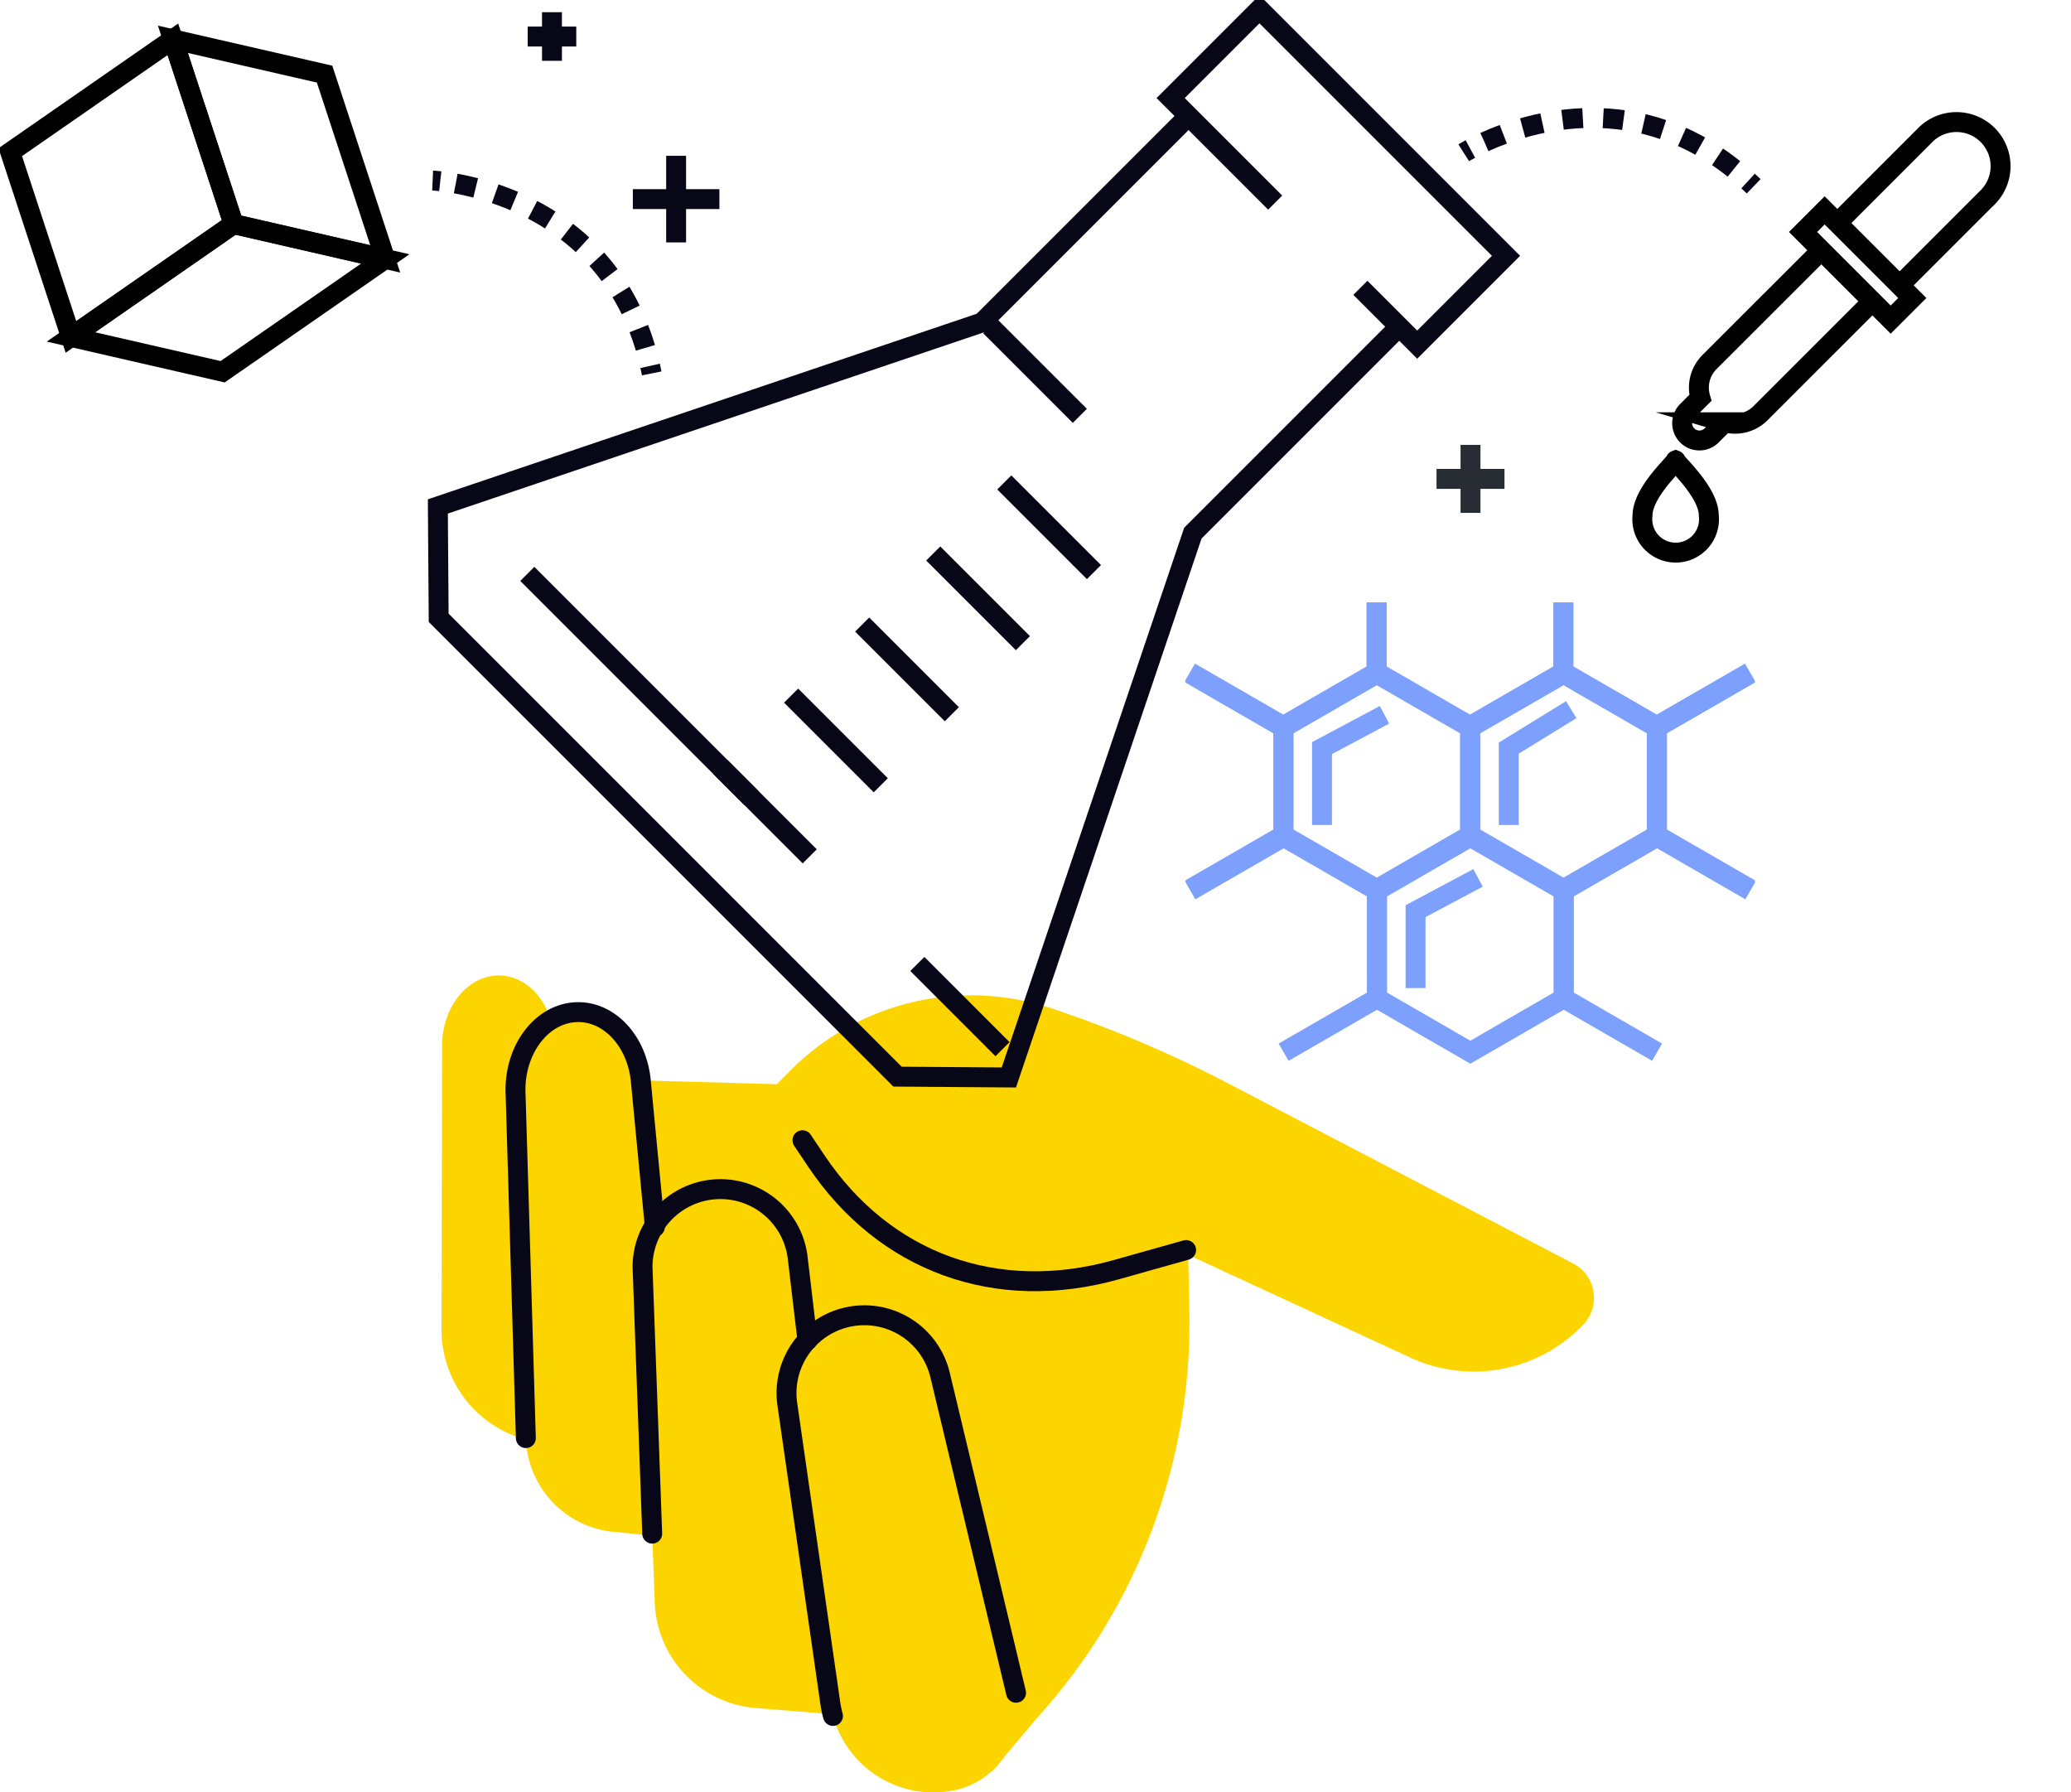 <svg xmlns="http://www.w3.org/2000/svg" xmlns:xlink="http://www.w3.org/1999/xlink" width="208" height="180" viewBox="0 0 208 180">
  <defs>
    <clipPath id="clip-path">
      <rect id="長方形_18" data-name="長方形 18" width="208" height="180" transform="translate(-0.117 0.167)" fill="none"/>
    </clipPath>
  </defs>
  <g id="グループ_15" data-name="グループ 15" transform="translate(0.117 -0.167)">
    <g id="グループ_12" data-name="グループ 12">
      <g id="グループ_11" data-name="グループ 11" clip-path="url(#clip-path)">
        <line id="線_63" data-name="線 63" x2="0.001" y2="4.88" transform="translate(55.32 1.395)" fill="none" stroke="#080717" stroke-width="2"/>
      </g>
    </g>
    <line id="線_64" data-name="線 64" x1="4.88" y2="0.001" transform="translate(52.881 3.835)" fill="none" stroke="#080717" stroke-width="2"/>
    <line id="線_65" data-name="線 65" x2="0.001" y2="8.693" transform="translate(67.788 15.816)" fill="none" stroke="#080717" stroke-width="2"/>
    <line id="線_66" data-name="線 66" x1="8.694" y2="0.001" transform="translate(63.442 20.162)" fill="none" stroke="#080717" stroke-width="2"/>
    <g id="グループ_14" data-name="グループ 14">
      <g id="グループ_13" data-name="グループ 13" clip-path="url(#clip-path)">
        <path id="パス_172" data-name="パス 172" d="M56.1,23.688s.276.012.766.066" transform="translate(-12.765 -5.39)" fill="none" stroke="#080717" stroke-miterlimit="10" stroke-width="2"/>
        <path id="パス_173" data-name="パス 173" d="M59.111,24.074c4.866.884,15.945,4.331,19.328,17.538" transform="translate(-13.45 -5.478)" fill="none" stroke="#080717" stroke-miterlimit="10" stroke-width="2" stroke-dasharray="2.046 2.046"/>
        <path id="パス_174" data-name="パス 174" d="M84.376,47.782c.056.249.11.5.161.755" transform="translate(-19.199 -10.873)" fill="none" stroke="#080717" stroke-miterlimit="10" stroke-width="2"/>
        <path id="パス_178" data-name="パス 178" d="M190.163,19.967s.233-.148.667-.382" transform="translate(-43.27 -4.456)" fill="none" stroke="#080717" stroke-miterlimit="10" stroke-width="2"/>
        <path id="パス_179" data-name="パス 179" d="M192.858,17.967c4.5-2.047,15.569-5.533,25.879,3.386" transform="translate(-43.884 -3.538)" fill="none" stroke="#080717" stroke-miterlimit="10" stroke-width="2" stroke-dasharray="2.046 2.046"/>
        <path id="パス_180" data-name="パス 180" d="M227.131,23.751q.282.258.563.529" transform="translate(-51.682 -5.404)" fill="none" stroke="#080717" stroke-miterlimit="10" stroke-width="2"/>
        <path id="パス_181" data-name="パス 181" d="M68.606,149.643l11.42-11.484,13.494.383,1.291-1.308a25.6,25.6,0,0,1,26.329-6.3,120.957,120.957,0,0,1,17.654,7.5l34.7,18.111a3.893,3.893,0,0,1,1.017,6.138,15.2,15.2,0,0,1-17.382,3.309l-22.3-10.316.114,5.732a58.873,58.873,0,0,1-15.259,40.735l-4.542,5.393S68.947,172.86,68.606,149.643" transform="translate(-15.611 -29.493)" fill="#fcd500"/>
        <path id="パス_182" data-name="パス 182" d="M118.758,218.958h0a10.469,10.469,0,0,1-12.25-8.806l-4.316-30.007a7.819,7.819,0,0,1,15.344-2.931l7.629,31.909a8.087,8.087,0,0,1-6.406,9.834" transform="translate(-23.235 -38.958)" fill="#fcd500"/>
        <path id="パス_183" data-name="パス 183" d="M104.413,207.689l-9.65-.775a11.042,11.042,0,0,1-10.15-10.606l-1.221-33.692a7.819,7.819,0,0,1,15.6-.762Z" transform="translate(-18.975 -35.218)" fill="#fcd500"/>
        <path id="パス_184" data-name="パス 184" d="M83.877,184.708l-7.19-.72a9.748,9.748,0,0,1-8.774-9.409l-1.044-34.944c-.012-4.077,2.51-7.477,5.794-7.81,3.446-.349,6.481,2.8,6.811,7.056Z" transform="translate(-15.215 -29.99)" fill="#fcd500"/>
        <path id="パス_185" data-name="パス 185" d="M71.176,174.46l-3.993-.529a11.432,11.432,0,0,1-9.931-11.357l.061-28.737c.105-3.631,2.448-6.587,5.382-6.791,3.078-.212,5.692,2.675,5.864,6.478Z" transform="translate(-13.027 -28.906)" fill="#fcd500"/>
        <path id="パス_186" data-name="パス 186" d="M106.777,211.449a10.6,10.6,0,0,1-.27-1.3l-4.316-30.007a7.819,7.819,0,0,1,15.344-2.931l7.629,31.909" transform="translate(-23.235 -38.958)" fill="none" stroke="#080717" stroke-linecap="round" stroke-linejoin="round" stroke-width="2"/>
        <path id="パス_187" data-name="パス 187" d="M84.362,189.4l-.971-26.786a7.819,7.819,0,0,1,15.6-.762l.962,8.135" transform="translate(-18.975 -35.218)" fill="none" stroke="#080717" stroke-linecap="round" stroke-linejoin="round" stroke-width="2"/>
        <path id="パス_188" data-name="パス 188" d="M67.912,174.578l-1.044-34.944c-.012-4.078,2.51-7.478,5.793-7.81,3.446-.349,6.482,2.8,6.812,7.056l1.393,14.5" transform="translate(-15.215 -29.99)" fill="none" stroke="#080717" stroke-linecap="round" stroke-linejoin="round" stroke-width="2"/>
        <path id="パス_189" data-name="パス 189" d="M142.715,159.48l-6.994,1.969c-12.037,3.389-23.315-.7-30.167-10.94l-1.374-2.054" transform="translate(-23.705 -33.78)" fill="none" stroke="#080717" stroke-linecap="round" stroke-linejoin="round" stroke-width="2"/>
        <line id="線_67" data-name="線 67" x1="6.827" y2="0.001" transform="translate(144.159 48.258)" fill="none" stroke="#282d33" stroke-width="2"/>
        <line id="線_68" data-name="線 68" y1="6.828" transform="translate(147.573 44.844)" fill="none" stroke="#282d33" stroke-width="2"/>
        <path id="パス_190" data-name="パス 190" d="M131.729,15.871,111.441,36.158,56.779,54.637l.082,11.182L102.944,111.9l11.182.082,18.483-54.666,20.283-20.283" transform="translate(-12.92 -3.611)" fill="none" stroke="#080717" stroke-width="2"/>
        <path id="パス_191" data-name="パス 191" d="M162.555,20.837l-10.5-10.5,8.92-8.92L185.738,26.18l-8.92,8.92-5.707-5.706" transform="translate(-34.599 -0.322)" fill="none" stroke="#080717" stroke-width="2"/>
        <line id="線_69" data-name="線 69" x2="9.006" y2="9.005" transform="translate(99.33 32.925)" fill="none" stroke="#080717" stroke-width="2"/>
        <line id="線_70" data-name="線 70" x2="22.513" y2="22.512" transform="translate(52.841 57.8)" fill="none" stroke="#080717" stroke-width="2"/>
        <line id="線_71" data-name="線 71" x2="9.005" y2="9.005" transform="translate(100.749 48.616)" fill="none" stroke="#080717" stroke-width="2"/>
        <line id="線_72" data-name="線 72" x2="9.005" y2="9.005" transform="translate(93.613 55.752)" fill="none" stroke="#080717" stroke-width="2"/>
        <line id="線_73" data-name="線 73" x2="9.005" y2="9.005" transform="translate(86.475 62.889)" fill="none" stroke="#080717" stroke-width="2"/>
        <line id="線_74" data-name="線 74" x2="9.005" y2="9.005" transform="translate(79.339 70.025)" fill="none" stroke="#080717" stroke-width="2"/>
        <line id="線_75" data-name="線 75" x2="9.005" y2="9.006" transform="translate(72.203 77.161)" fill="none" stroke="#080717" stroke-width="2"/>
        <line id="線_76" data-name="線 76" x2="8.555" y2="8.556" transform="translate(92.015 96.974)" fill="none" stroke="#080717" stroke-width="2"/>
        <path id="パス_192" data-name="パス 192" d="M9.073,40.682,25.406,29.348l15.234,3.5L24.307,44.179Z" transform="translate(-2.064 -6.678)" fill="none" stroke="#000" stroke-width="2"/>
        <path id="パス_193" data-name="パス 193" d="M37.563,8.823l6.092,18.555-15.233-3.5L22.328,5.326Z" transform="translate(-5.081 -1.212)" fill="none" stroke="#000" stroke-width="2"/>
        <path id="パス_194" data-name="パス 194" d="M17.516,5.326l6.095,18.555L7.277,35.216,1.183,16.66Z" transform="translate(-0.269 -1.212)" fill="none" stroke="#000" stroke-width="2"/>
        <path id="パス_195" data-name="パス 195" d="M220.065,65.6a3.35,3.35,0,1,1-6.656,0c0-2.4,3.521-5.457,3.328-5.53C216.544,60.143,220.065,63.2,220.065,65.6Z" transform="translate(-48.56 -13.669)" fill="none" stroke="#000" stroke-miterlimit="10" stroke-width="2"/>
        <path id="パス_196" data-name="パス 196" d="M232.306,33.057l-11,10.994a3.621,3.621,0,0,0-.913,3.591l-1.322,1.322a1.734,1.734,0,0,0,2.453,2.453l1.322-1.321a3.628,3.628,0,0,0,3.591-.915l11-11" transform="translate(-49.733 -7.522)" fill="none" stroke="#000" stroke-miterlimit="10" stroke-width="2"/>
        <path id="パス_197" data-name="パス 197" d="M244.749,32.664l9.128-9.127a4.428,4.428,0,0,0-6.258-6.26l-9.128,9.129" transform="translate(-54.267 -3.652)" fill="none" stroke="#000" stroke-miterlimit="10" stroke-width="2"/>
        <rect id="長方形_22" data-name="長方形 22" width="3.068" height="12.448" transform="matrix(0.707, -0.707, 0.707, 0.707, 180.971, 23.463)" fill="none" stroke="#000" stroke-miterlimit="10" stroke-width="2"/>
        <path id="パス_198" data-name="パス 198" d="M183.9,125.414v-7.724l6.275-3.346" transform="translate(-41.846 -26.018)" fill="none" stroke="#7ca0fc" stroke-miterlimit="10" stroke-width="2"/>
        <path id="パス_199" data-name="パス 199" d="M171.736,104.215V96.492l6.275-3.347" transform="translate(-39.078 -21.195)" fill="none" stroke="#7ca0fc" stroke-miterlimit="10" stroke-width="2"/>
        <path id="パス_200" data-name="パス 200" d="M196.017,104.063V96.34l6.274-3.862" transform="translate(-44.602 -21.043)" fill="none" stroke="#7ca0fc" stroke-miterlimit="10" stroke-width="2"/>
        <path id="パス_201" data-name="パス 201" d="M154.622,114.418l9.364-5.406,9.366,5.406v10.814l-9.366,5.407" transform="translate(-35.183 -24.805)" fill="none" stroke="#7ca0fc" stroke-miterlimit="10" stroke-width="2"/>
        <path id="パス_202" data-name="パス 202" d="M178.9,114.418l9.365-5.406,9.364,5.406v10.814l-9.364,5.407-9.365-5.407Z" transform="translate(-40.708 -24.805)" fill="none" stroke="#7ca0fc" stroke-miterlimit="10" stroke-width="2"/>
        <path id="パス_203" data-name="パス 203" d="M212.546,130.638l-9.364-5.408V114.418l9.364-5.407,9.364,5.407" transform="translate(-46.233 -24.805)" fill="none" stroke="#7ca0fc" stroke-miterlimit="10" stroke-width="2"/>
        <path id="パス_204" data-name="パス 204" d="M154.579,87.81l9.365,5.408v10.813l-9.365,5.406" transform="translate(-35.173 -19.981)" fill="none" stroke="#7ca0fc" stroke-miterlimit="10" stroke-width="2"/>
        <path id="パス_205" data-name="パス 205" d="M166.736,93.218,176.1,87.81l9.365,5.408V104.03l-9.365,5.407-9.364-5.407Z" transform="translate(-37.94 -19.981)" fill="none" stroke="#7ca0fc" stroke-miterlimit="10" stroke-width="2"/>
        <path id="パス_206" data-name="パス 206" d="M191.016,93.218l9.365-5.408,9.365,5.408V104.03l-9.365,5.407-9.365-5.407Z" transform="translate(-43.464 -19.981)" fill="none" stroke="#7ca0fc" stroke-miterlimit="10" stroke-width="2"/>
        <path id="パス_207" data-name="パス 207" d="M224.661,109.438l-9.365-5.406V93.217l9.365-5.407" transform="translate(-48.989 -19.981)" fill="none" stroke="#7ca0fc" stroke-miterlimit="10" stroke-width="2"/>
        <path id="パス_208" data-name="パス 208" d="M173.3,78.539v7.006l-9.365,5.407-9.364-5.407" transform="translate(-35.172 -17.871)" fill="none" stroke="#7ca0fc" stroke-miterlimit="10" stroke-width="2"/>
        <path id="パス_209" data-name="パス 209" d="M197.58,78.539v7.006l-9.365,5.407-9.364-5.407V78.539" transform="translate(-40.696 -17.871)" fill="none" stroke="#7ca0fc" stroke-miterlimit="10" stroke-width="2"/>
        <path id="パス_210" data-name="パス 210" d="M221.86,85.545,212.5,90.952l-9.365-5.407V78.539" transform="translate(-46.221 -17.871)" fill="none" stroke="#7ca0fc" stroke-miterlimit="10" stroke-width="2"/>
      </g>
    </g>
  </g>
</svg>
